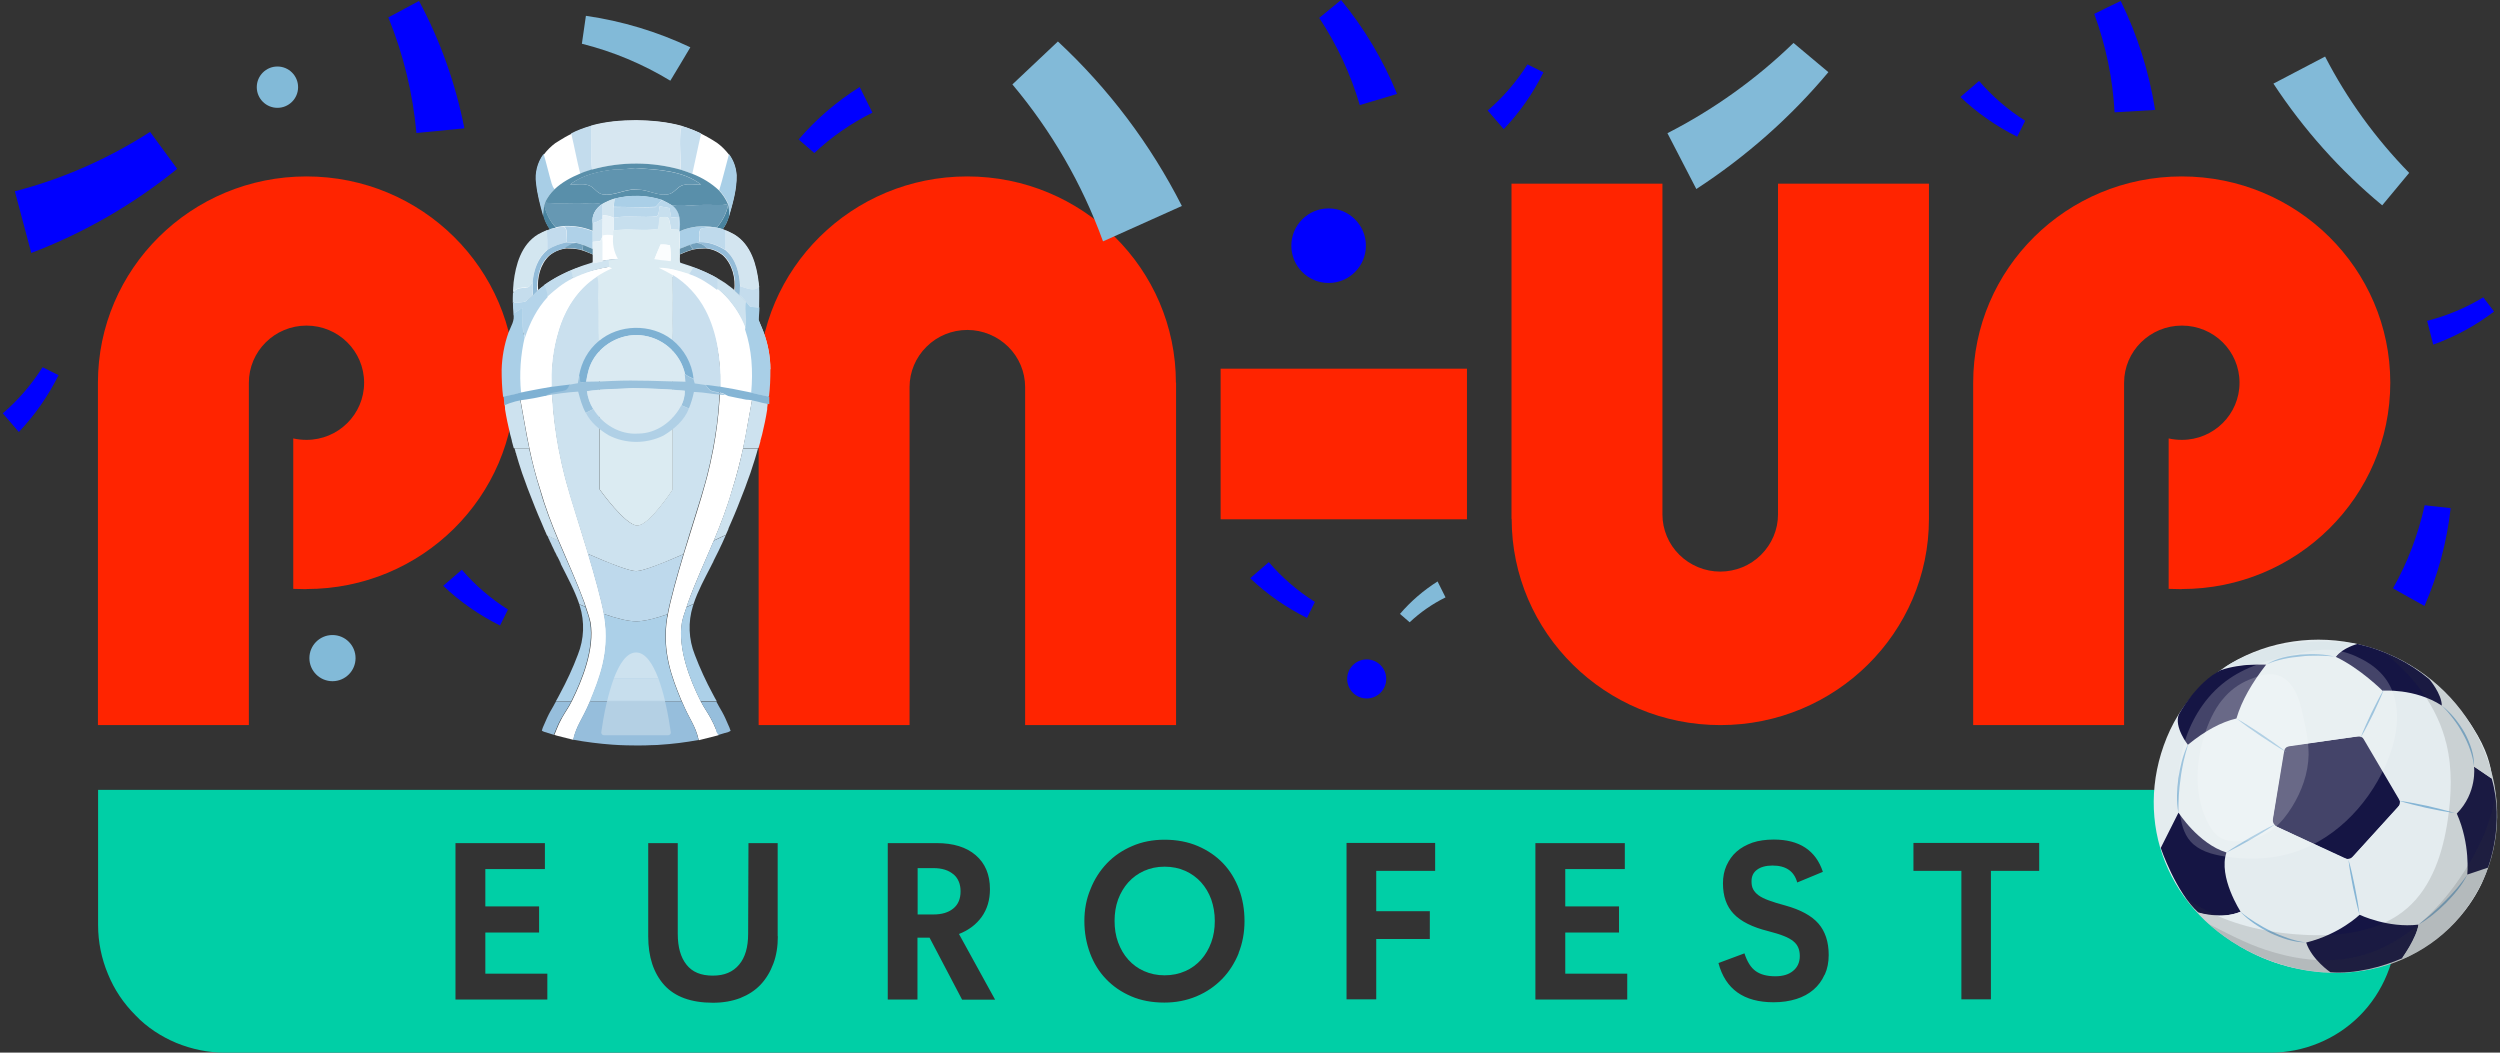 <svg width="152" height="64" viewBox="0 0 152 64" fill="none" xmlns="http://www.w3.org/2000/svg">
<rect x="0" y="0" width="152" height="64" fill="#333333" stroke="none"/>
<g clip-path="url(#clip0_388_47174)">
<path d="M18.635 35.813C25.642 35.813 31.315 30.199 31.315 23.27C31.315 16.341 25.642 10.727 18.635 10.727C11.627 10.727 5.954 16.341 5.954 23.27V44.086H15.131V23.27C15.131 21.356 16.701 19.796 18.635 19.796C20.568 19.796 22.138 21.346 22.138 23.27C22.138 25.194 20.568 26.744 18.635 26.744C18.36 26.744 18.085 26.715 17.83 26.656V35.803C18.095 35.803 18.36 35.822 18.635 35.822V35.813Z" fill="#FF2400"/>
<path d="M132.649 35.813C139.657 35.813 145.329 30.199 145.329 23.27C145.329 16.341 139.657 10.727 132.649 10.727C125.642 10.727 119.969 16.341 119.969 23.27V44.086H129.145V23.27C129.145 21.356 130.716 19.796 132.659 19.796C134.602 19.796 136.163 21.346 136.163 23.27C136.163 25.194 134.592 26.744 132.659 26.744C132.384 26.744 132.109 26.715 131.854 26.656V35.803C132.119 35.803 132.384 35.822 132.659 35.822H132.649V35.813Z" fill="#FF2400"/>
<path d="M71.505 23.27V44.086H62.328V23.535C62.328 22.612 61.956 21.729 61.298 21.081C60.64 20.433 59.747 20.061 58.815 20.061C57.883 20.061 56.989 20.424 56.332 21.081C55.674 21.729 55.301 22.612 55.301 23.535V44.086H46.125V23.27C46.125 16.341 51.798 10.727 58.805 10.727C65.813 10.727 71.495 16.341 71.495 23.27H71.505Z" fill="#FF2400"/>
<path d="M91.899 31.543V11.169H101.076V31.278C101.076 32.201 101.449 33.084 102.106 33.732C102.764 34.38 103.657 34.753 104.589 34.753C105.522 34.753 106.415 34.39 107.073 33.732C107.73 33.075 108.103 32.201 108.103 31.278V11.169H117.28V31.543C117.28 38.472 111.597 44.086 104.599 44.086C97.602 44.086 91.909 38.472 91.909 31.543H91.899Z" fill="#FF2400"/>
<path d="M89.191 31.573V22.416H74.214V31.573H89.191Z" fill="#FF2400"/>
<path d="M82.674 6.389C82.124 4.515 81.29 2.728 80.21 1.089C80.652 0.726 81.094 0.363 81.535 0C82.949 1.718 84.097 3.651 84.941 5.712C84.185 5.938 83.43 6.163 82.674 6.389Z" fill="#0000FF"/>
<path d="M67.059 14.663C65.793 11.179 63.928 7.96 61.553 5.133C62.476 4.26 63.398 3.396 64.321 2.522C67.403 5.388 69.954 8.774 71.858 12.523C70.259 13.24 68.669 13.956 67.069 14.673H67.059V14.663Z" fill="#82BAD8"/>
<path d="M90.447 6.723C91.389 5.918 92.204 4.966 92.871 3.916C93.195 4.073 93.519 4.24 93.843 4.397C93.215 5.663 92.4 6.831 91.428 7.851C91.105 7.469 90.771 7.096 90.447 6.713V6.723Z" fill="#0000FF"/>
<path d="M77.139 34.174C77.943 35.116 78.895 35.931 79.945 36.598C79.788 36.922 79.622 37.246 79.465 37.57C78.198 36.942 77.031 36.127 76.01 35.156C76.393 34.832 76.766 34.498 77.148 34.174H77.139Z" fill="#0000FF"/>
<path d="M147.557 19.511C148.755 19.207 149.913 18.726 150.982 18.078C151.198 18.363 151.424 18.657 151.64 18.942C150.521 19.796 149.265 20.473 147.94 20.954C147.812 20.473 147.695 19.982 147.567 19.501L147.557 19.511Z" fill="#0000FF"/>
<path d="M120.322 4.917C121.127 5.859 122.079 6.674 123.129 7.341C122.972 7.665 122.805 7.989 122.648 8.313C121.382 7.685 120.214 6.87 119.193 5.898C119.576 5.574 119.949 5.241 120.332 4.917H120.322Z" fill="#0000FF"/>
<path d="M28.076 34.635C28.881 35.578 29.833 36.392 30.883 37.059C30.726 37.383 30.559 37.707 30.402 38.031C29.136 37.403 27.968 36.589 26.947 35.617C27.33 35.293 27.703 34.959 28.086 34.635H28.076Z" fill="#0000FF"/>
<path d="M0.164 25.135C1.106 24.33 1.921 23.378 2.588 22.328C2.912 22.485 3.236 22.652 3.56 22.809C2.931 24.075 2.117 25.243 1.145 26.264C0.821 25.881 0.488 25.508 0.164 25.125V25.135Z" fill="#0000FF"/>
<path d="M145.486 35.783C146.379 34.213 147.027 32.495 147.42 30.719C147.95 30.778 148.47 30.837 149 30.896C148.774 32.937 148.234 34.949 147.41 36.843C146.772 36.49 146.134 36.137 145.496 35.773H145.486V35.783Z" fill="#0000FF"/>
<path d="M53.044 6.85C51.758 7.488 50.561 8.313 49.511 9.304C49.197 9.029 48.873 8.754 48.559 8.48C49.619 7.243 50.875 6.163 52.269 5.29C52.524 5.81 52.789 6.33 53.044 6.85Z" fill="#0000FF"/>
<path d="M87.885 36.323C87.09 36.716 86.354 37.226 85.707 37.835C85.51 37.668 85.314 37.501 85.118 37.325C85.775 36.559 86.551 35.892 87.404 35.352C87.561 35.676 87.728 35.99 87.885 36.314V36.323Z" fill="#82BAD8"/>
<path d="M128.566 6.821C128.458 4.789 128.036 2.767 127.33 0.844C127.869 0.579 128.399 0.314 128.939 0.059C129.96 2.139 130.666 4.377 131.03 6.683C130.205 6.732 129.381 6.782 128.556 6.831L128.566 6.821Z" fill="#0000FF"/>
<path d="M141.364 3.435C142.699 6.026 144.426 8.411 146.478 10.511C145.928 11.169 145.388 11.827 144.839 12.484C142.287 10.374 140.049 7.862 138.224 5.084C139.264 4.534 140.314 3.995 141.354 3.445L141.364 3.435Z" fill="#82BAD8"/>
<path d="M0.9 11.63C3.795 10.884 6.573 9.658 9.124 8.019C9.674 8.765 10.224 9.52 10.773 10.266C8.104 12.435 5.1 14.162 1.901 15.38C1.567 14.123 1.234 12.877 0.9 11.62V11.63Z" fill="#0000FF"/>
<path d="M40.756 4.907C39.088 3.896 37.272 3.131 35.378 2.66C35.457 2.09 35.545 1.531 35.623 0.962C37.812 1.276 39.961 1.923 41.973 2.875C41.571 3.553 41.169 4.23 40.756 4.907Z" fill="#82BAD8"/>
<path d="M101.38 8.097C104.187 6.664 106.778 4.809 109.045 2.611C109.752 3.2 110.459 3.798 111.165 4.387C108.869 7.135 106.15 9.53 103.137 11.493C102.548 10.364 101.969 9.235 101.38 8.097Z" fill="#82BAD8"/>
<path d="M25.318 8.077C25.102 5.673 24.523 3.297 23.61 1.06C24.229 0.726 24.857 0.392 25.475 0.059C26.771 2.473 27.703 5.093 28.233 7.802C27.261 7.9 26.29 7.989 25.318 8.087V8.077Z" fill="#0000FF"/>
<path d="M80.78 17.205C82.032 17.205 83.047 16.19 83.047 14.938C83.047 13.686 82.032 12.671 80.78 12.671C79.528 12.671 78.513 13.686 78.513 14.938C78.513 16.19 79.528 17.205 80.78 17.205Z" fill="#0000FF"/>
<path d="M83.096 42.467C83.752 42.467 84.283 41.935 84.283 41.28C84.283 40.624 83.752 40.092 83.096 40.092C82.44 40.092 81.908 40.624 81.908 41.28C81.908 41.935 82.44 42.467 83.096 42.467Z" fill="#0000FF"/>
<path d="M20.215 41.417C20.99 41.417 21.618 40.788 21.618 40.013C21.618 39.238 20.99 38.61 20.215 38.61C19.44 38.61 18.811 39.238 18.811 40.013C18.811 40.788 19.44 41.417 20.215 41.417Z" fill="#82BAD8"/>
<path d="M16.868 6.556C17.562 6.556 18.124 5.994 18.124 5.3C18.124 4.606 17.562 4.044 16.868 4.044C16.174 4.044 15.612 4.606 15.612 5.3C15.612 5.994 16.174 6.556 16.868 6.556Z" fill="#82BAD8"/>
<path d="M73.026 53.646C72.761 53.351 72.437 53.116 72.064 52.949C71.691 52.782 71.269 52.694 70.808 52.694C70.347 52.694 69.935 52.782 69.562 52.949C69.189 53.116 68.865 53.351 68.6 53.646C68.335 53.94 68.129 54.293 67.981 54.686C67.834 55.088 67.766 55.53 67.766 55.991C67.766 56.453 67.834 56.904 67.981 57.297C68.129 57.699 68.335 58.052 68.6 58.347C68.865 58.641 69.179 58.877 69.562 59.044C69.935 59.21 70.347 59.299 70.808 59.299C71.269 59.299 71.691 59.21 72.064 59.044C72.447 58.877 72.761 58.641 73.026 58.347C73.291 58.052 73.497 57.699 73.644 57.297C73.792 56.894 73.86 56.462 73.86 55.991C73.86 55.52 73.782 55.088 73.644 54.686C73.497 54.283 73.291 53.94 73.026 53.646Z" fill="#00CFA6"/>
<path d="M145.368 48.022H5.964V56.256C5.964 57.267 6.17 58.278 6.563 59.22C6.946 60.162 7.505 60.996 8.241 61.733C8.938 62.469 9.811 63.028 10.724 63.411C11.666 63.794 12.648 64 13.659 64H138.047C140.069 64 142.032 63.195 143.464 61.762C144.897 60.329 145.702 58.347 145.732 56.315V48.012H145.368V48.022ZM33.278 60.771H27.693V51.261H33.13V52.841H29.509V55.108H32.777V56.698H29.509V59.2H33.278V60.781V60.771ZM47.293 56.923C47.293 57.542 47.204 58.101 47.018 58.592C46.831 59.093 46.576 59.515 46.243 59.868C45.909 60.221 45.497 60.486 45.006 60.682C44.515 60.869 43.966 60.967 43.347 60.967C42.022 60.967 41.031 60.604 40.383 59.888C39.736 59.161 39.412 58.18 39.412 56.933V51.261H41.208V56.776C41.208 57.581 41.384 58.209 41.738 58.651C42.091 59.102 42.621 59.318 43.337 59.318C44.054 59.318 44.564 59.093 44.937 58.651C45.31 58.209 45.487 57.581 45.487 56.776L45.507 51.261H47.283V56.933L47.293 56.923ZM58.491 60.771L56.518 57.012H55.782V60.771H53.976V51.261H56.95C57.961 51.261 58.756 51.506 59.325 51.997C59.895 52.487 60.189 53.174 60.189 54.058C60.189 54.715 60.022 55.275 59.688 55.746C59.355 56.207 58.893 56.56 58.305 56.786L60.503 60.781H58.491V60.771ZM75.313 57.954C75.068 58.553 74.734 59.083 74.302 59.524C73.87 59.966 73.36 60.319 72.751 60.575C72.143 60.83 71.495 60.957 70.788 60.957C70.043 60.957 69.365 60.83 68.777 60.575C68.178 60.319 67.668 59.966 67.246 59.524C66.823 59.083 66.5 58.563 66.274 57.954C66.048 57.346 65.93 56.698 65.93 56.001C65.93 55.304 66.048 54.666 66.303 54.058C66.539 53.459 66.873 52.939 67.304 52.487C67.736 52.036 68.247 51.692 68.845 51.437C69.434 51.182 70.092 51.054 70.798 51.054C71.544 51.054 72.221 51.182 72.82 51.437C73.419 51.692 73.939 52.046 74.361 52.487C74.783 52.929 75.107 53.459 75.333 54.068C75.558 54.666 75.666 55.314 75.666 56.001C75.666 56.688 75.549 57.346 75.303 57.954H75.313ZM87.257 52.949H83.675V55.402H86.933V57.09H83.675V60.761H81.869V51.251H87.257V52.949ZM98.936 60.771H93.352V51.261H98.789V52.841H95.168V55.108H98.436V56.698H95.168V59.2H98.936V60.781V60.771ZM110.93 59.269C110.773 59.623 110.547 59.927 110.262 60.172C109.978 60.417 109.624 60.614 109.212 60.741C108.8 60.869 108.348 60.938 107.838 60.938C106.022 60.938 104.904 60.143 104.482 58.553L106.062 57.964C106.228 58.474 106.454 58.837 106.749 59.044C107.033 59.25 107.436 59.358 107.936 59.358C108.397 59.358 108.761 59.25 109.026 59.024C109.291 58.808 109.428 58.504 109.428 58.121C109.428 57.944 109.399 57.777 109.34 57.63C109.281 57.483 109.183 57.346 109.035 57.228C108.888 57.11 108.702 57.002 108.447 56.904C108.201 56.806 107.877 56.708 107.495 56.609C106.552 56.374 105.856 56.03 105.414 55.569C104.972 55.108 104.756 54.49 104.756 53.704C104.756 53.312 104.825 52.949 104.972 52.625C105.119 52.301 105.316 52.016 105.581 51.781C105.846 51.545 106.17 51.369 106.552 51.231C106.935 51.104 107.367 51.045 107.848 51.045C109.399 51.045 110.4 51.702 110.831 53.008L109.271 53.655C109.084 52.968 108.584 52.625 107.769 52.625C107.367 52.625 107.053 52.713 106.827 52.88C106.601 53.047 106.493 53.282 106.493 53.567V53.606C106.493 53.783 106.523 53.94 106.592 54.068C106.66 54.195 106.758 54.313 106.915 54.431C107.073 54.548 107.279 54.647 107.544 54.745C107.809 54.843 108.152 54.951 108.564 55.059C109.477 55.314 110.144 55.677 110.557 56.148C110.969 56.619 111.185 57.257 111.185 58.062C111.185 58.504 111.106 58.906 110.949 59.25L110.93 59.269ZM123.973 52.949H121.048V60.761H119.252V52.949H116.337V51.251H123.983V52.949H123.973Z" fill="#00CFA6"/>
<path d="M57.961 53.155C57.676 52.91 57.274 52.782 56.764 52.782H55.792V55.599H56.754C57.264 55.599 57.667 55.481 57.961 55.236C58.255 55 58.403 54.647 58.403 54.195C58.403 53.744 58.255 53.4 57.971 53.155H57.961Z" fill="#00CFA6"/>
<path d="M150.933 53.607C148.588 58.602 142.591 60.604 137.095 58.023C131.795 55.54 129.646 49.965 131.736 44.852C133.895 39.572 140.275 37.442 145.575 39.925C150.874 42.408 153.269 48.601 150.933 53.597V53.607Z" fill="#E4ECEF"/>
<path d="M143.317 44.783L139.264 45.333C139.038 45.362 138.862 45.539 138.822 45.765L138.184 49.739C138.145 49.965 138.263 50.191 138.479 50.289L142.493 52.173C142.699 52.272 142.944 52.223 143.092 52.056L145.781 49.111C145.928 48.945 145.957 48.699 145.849 48.503L143.837 45.038C143.73 44.862 143.533 44.754 143.317 44.783Z" fill="#151544"/>
<path d="M138.92 45.45L135.976 43.674C134.72 44.126 133.954 44.45 133.032 45.284C132.59 46.334 132.325 48.1 132.443 49.406C133.179 50.436 134.092 51.349 135.377 51.83L138.135 50.142L138.911 45.46H138.92V45.45Z" fill="#E4ECEF"/>
<path d="M145.957 48.876L149.373 49.465C149.864 50.642 150.079 51.928 150.011 53.174C149.471 54.175 148.136 55.491 147.047 56.207C145.781 56.286 144.623 56.119 143.406 55.579L142.885 52.262L145.967 48.866L145.957 48.876Z" fill="#E4ECEF"/>
<path d="M143.573 44.744L144.868 42.074C144.004 41.083 143.141 40.543 142.022 39.935C140.893 39.689 138.783 39.807 137.802 40.396C137.066 41.299 136.153 42.477 135.976 43.674L138.999 45.401L143.573 44.734V44.744Z" fill="#E4ECEF"/>
<path d="M138.145 50.132L135.368 51.83C135.083 52.429 135.574 54.254 136.231 55.432C137.124 56.295 138.93 57.248 140.216 57.297C141.472 56.943 142.542 56.541 143.465 55.608L142.787 52.272L138.145 50.132Z" fill="#E4ECEF"/>
<path d="M145.957 48.739L149.373 49.465C150.08 48.709 150.374 47.718 150.423 46.609C150.364 45.176 149.343 43.635 148.46 42.899C147.498 42.29 146.085 41.888 144.858 41.996L143.641 44.822L145.948 48.748L145.957 48.739Z" fill="#E4ECEF"/>
<path d="M137.792 40.396C137.792 40.396 136.271 40.318 135.034 40.74C133.532 41.476 132.472 43.438 132.472 43.438C132.168 44.194 133.022 45.284 133.022 45.284C134.062 44.43 135.054 43.9 135.976 43.684C136.29 42.594 136.938 41.495 137.792 40.396Z" fill="#151544"/>
<path d="M132.453 49.406C132.453 49.406 133.66 51.3 135.368 51.83C134.857 53.322 136.231 55.432 136.231 55.432C136.231 55.432 135.034 55.962 133.66 55.481C132.306 54.283 131.373 51.555 131.373 51.555L132.453 49.406Z" fill="#151544"/>
<path d="M133.65 55.481C133.65 55.481 135.162 55.923 136.221 55.432C138.322 57.277 140.206 57.297 140.206 57.297C140.206 57.297 140.324 58.229 141.678 59.102C136.555 59.024 133.65 55.481 133.65 55.481Z" fill="#E4ECEF"/>
<path d="M146.056 58.249C146.056 58.249 146.919 57.1 147.047 56.217C145.182 56.443 143.465 55.618 143.465 55.618C143.465 55.618 142.248 56.806 140.216 57.306C140.56 58.347 141.688 59.112 141.688 59.112C143.18 59.23 144.858 58.788 146.065 58.258H146.056V58.249Z" fill="#151544"/>
<path d="M151.267 52.753L150.011 53.175C150.011 53.175 148.705 55.245 147.047 56.207C146.929 57.012 146.056 58.239 146.056 58.239C146.056 58.239 149.962 56.767 151.267 52.743V52.753Z" fill="#E4ECEF"/>
<path d="M151.493 47.335L150.423 46.608C150.423 46.608 150.629 48.198 149.373 49.465C150.207 51.329 150.011 53.174 150.011 53.174L151.267 52.752C151.267 52.752 152.307 50.122 151.493 47.335Z" fill="#151544"/>
<path d="M147.695 41.289C147.695 41.289 148.401 42.045 148.46 42.899C150.659 45.117 150.423 46.609 150.423 46.609L151.493 47.335C151.493 47.335 151.66 44.715 147.695 41.299V41.289Z" fill="#E4ECEF"/>
<path d="M143.337 39.15C143.337 39.15 142.454 39.376 142.012 39.935C143.494 40.632 144.858 41.996 144.858 41.996C144.858 41.996 146.811 41.829 148.46 42.899C148.46 42.183 147.695 41.289 147.695 41.289C146.468 40.269 145.025 39.542 143.337 39.15Z" fill="#151544"/>
<path d="M135.23 40.602C135.23 40.602 138.047 38.414 143.337 39.15C142.562 39.062 142.012 39.935 142.012 39.935C140.295 39.729 138.94 39.807 137.792 40.396C136.889 40.396 135.898 40.367 135.22 40.593H135.23V40.602Z" fill="#DCE7EB"/>
<path d="M144.947 41.908C144.75 42.418 144.525 42.909 144.289 43.409C144.044 43.9 143.808 44.381 143.523 44.852C143.72 44.342 143.945 43.851 144.181 43.35C144.426 42.86 144.662 42.379 144.947 41.908Z" fill="#85B5D5"/>
<path d="M145.83 48.679C146.409 48.758 146.988 48.876 147.557 48.993C148.126 49.131 148.696 49.258 149.255 49.435C148.676 49.357 148.097 49.239 147.528 49.121C146.958 48.984 146.389 48.856 145.83 48.679Z" fill="#85B5D5"/>
<path d="M150.423 46.609C150.384 46.255 150.295 45.902 150.178 45.569C150.06 45.235 149.913 44.911 149.736 44.597C149.569 44.283 149.373 43.988 149.157 43.704C148.941 43.419 148.715 43.144 148.45 42.899C149.029 43.331 149.481 43.92 149.844 44.538C150.187 45.176 150.443 45.883 150.423 46.609Z" fill="#85B5D5"/>
<path d="M142.022 39.935C141.669 39.886 141.305 39.866 140.952 39.866C140.599 39.866 140.236 39.866 139.882 39.915C139.529 39.945 139.176 39.994 138.822 40.072C138.479 40.151 138.126 40.239 137.802 40.406C138.41 40.004 139.156 39.876 139.863 39.798C140.579 39.749 141.315 39.749 142.012 39.945L142.022 39.935Z" fill="#85B5D5"/>
<path d="M133.032 45.294C132.924 45.627 132.836 45.961 132.757 46.304C132.688 46.648 132.62 46.982 132.58 47.335C132.482 48.022 132.433 48.719 132.443 49.416C132.325 48.719 132.364 48.012 132.443 47.315C132.551 46.618 132.708 45.931 133.012 45.294H133.032Z" fill="#85B5D5"/>
<path d="M150.011 53.175C149.707 53.822 149.226 54.372 148.725 54.892C148.215 55.393 147.665 55.864 147.037 56.217C147.596 55.775 148.136 55.314 148.637 54.804C148.892 54.558 149.127 54.293 149.363 54.028C149.589 53.754 149.814 53.479 150.011 53.175Z" fill="#85B5D5"/>
<path d="M136.221 55.432C136.506 55.677 136.81 55.883 137.124 56.08C137.438 56.276 137.762 56.462 138.096 56.62C138.43 56.786 138.773 56.924 139.117 57.041C139.47 57.159 139.823 57.257 140.196 57.297C139.441 57.297 138.714 57.041 138.037 56.727C137.37 56.394 136.722 55.981 136.212 55.432H136.221Z" fill="#85B5D5"/>
<path d="M135.976 43.684C136.506 43.978 137.016 44.322 137.527 44.656C138.027 44.999 138.528 45.343 139.009 45.725C138.479 45.431 137.968 45.087 137.458 44.754C136.958 44.41 136.457 44.067 135.976 43.684Z" fill="#85B5D5"/>
<path d="M135.358 51.83C135.829 51.496 136.329 51.212 136.82 50.917C137.321 50.633 137.821 50.348 138.341 50.112C137.87 50.446 137.37 50.731 136.879 51.025C136.379 51.31 135.878 51.594 135.358 51.83Z" fill="#85B5D5"/>
<path d="M143.455 55.608C143.298 55.059 143.18 54.509 143.062 53.95C142.954 53.39 142.846 52.831 142.787 52.272C142.954 52.821 143.062 53.371 143.18 53.93C143.288 54.49 143.396 55.049 143.455 55.608Z" fill="#85B5D5"/>
<path opacity="0.15" d="M145.575 39.935C145.369 39.837 145.162 39.758 144.947 39.68C146.782 41.113 148.205 42.997 148.745 45.245C149.108 46.746 149.049 48.326 148.823 49.858C148.529 51.84 147.871 53.891 146.37 55.206C144.731 56.639 142.385 56.944 140.216 56.845C138.263 56.757 136.31 56.384 134.543 55.56C133.935 55.275 133.366 54.931 132.816 54.539C133.846 55.972 135.279 57.189 137.095 58.033C142.591 60.604 148.588 58.612 150.933 53.616C153.279 48.621 150.874 42.428 145.575 39.945V39.935Z" fill="#36393B"/>
<path opacity="0.15" d="M150.933 53.606C151.748 51.869 151.974 49.985 151.719 48.159C151.699 48.375 151.669 48.581 151.63 48.797C151.385 50.083 150.835 51.3 150.168 52.429C148.558 55.177 146.075 57.65 142.944 58.239C141.217 58.572 139.411 58.298 137.743 57.748C136.536 57.346 135.446 56.767 134.327 56.197C135.122 56.904 136.035 57.522 137.085 58.013C142.581 60.584 148.578 58.592 150.924 53.596L150.933 53.606Z" fill="#36393B"/>
<path opacity="0.2" d="M139.745 39.719C138.273 40.043 136.771 40.416 135.534 41.27C134.288 42.124 133.395 43.429 132.904 44.862C132.423 46.295 132.335 47.836 132.521 49.337C132.6 49.985 132.747 50.662 133.179 51.153C133.68 51.722 134.475 51.948 135.22 52.066C136.506 52.272 137.841 52.262 139.107 51.928C141.767 51.222 143.896 49.082 145.025 46.57C145.604 45.284 145.948 43.822 145.594 42.448C145.27 41.182 144.387 40.416 143.249 39.906C142.041 39.366 141.06 39.435 139.755 39.729H139.745V39.719Z" fill="white"/>
<path opacity="0.2" d="M135.112 42.545C134.592 43.193 134.249 43.978 134.003 44.773C133.464 46.53 133.415 48.522 134.298 50.132C134.455 50.426 134.661 50.711 134.936 50.888C135.24 51.094 135.623 51.153 135.996 51.153C136.81 51.153 137.625 50.868 138.263 50.358C138.695 50.004 139.048 49.553 139.342 49.082C139.941 48.12 140.344 47.021 140.363 45.882C140.363 45.087 140.206 44.312 140.029 43.537C139.902 42.948 139.755 42.359 139.441 41.849C139.254 41.544 138.989 41.27 138.655 41.122C137.988 40.838 137.38 41.073 136.761 41.319C136.114 41.584 135.554 41.996 135.112 42.555V42.545Z" fill="white"/>
<path d="M35.839 10.473L35.476 9.854L34.77 9.795L35.25 9.265L35.084 8.569L35.741 8.863L36.35 8.49L36.271 9.197L36.821 9.668L36.114 9.815L35.839 10.473Z" fill="#FFB000"/>
<path d="M44.447 17.48C44.211 17.294 43.956 17.117 43.691 16.97C43.956 17.127 44.211 17.303 44.447 17.48Z" fill="white"/>
<path d="M43.612 16.97V16.921C43.612 16.921 43.661 16.95 43.681 16.96C43.652 16.941 43.632 16.931 43.602 16.911V16.96H43.612V16.97Z" fill="white"/>
<path d="M43.691 33.488C43.691 33.488 43.661 33.537 43.652 33.566C43.652 33.537 43.681 33.517 43.691 33.488Z" fill="white"/>
<path d="M43.553 33.763C43.553 33.763 43.534 33.812 43.514 33.841C43.514 33.812 43.534 33.792 43.553 33.763Z" fill="white"/>
<path d="M43.367 16.784C43.446 16.823 43.534 16.872 43.612 16.921C43.534 16.882 43.455 16.833 43.367 16.784Z" fill="white"/>
<path d="M44.672 17.677C44.594 17.608 44.515 17.549 44.437 17.49C44.515 17.559 44.594 17.618 44.672 17.687V17.677Z" fill="white"/>
<path d="M33.503 33.046C33.464 32.958 33.415 32.86 33.376 32.771C33.415 32.86 33.454 32.958 33.503 33.046Z" fill="white"/>
<path d="M31.168 26.794C31.148 26.735 31.138 26.677 31.119 26.608C31.138 26.667 31.148 26.726 31.168 26.794Z" fill="white"/>
<path d="M33.876 33.841C33.876 33.841 33.857 33.792 33.837 33.772C33.837 33.792 33.857 33.822 33.876 33.841Z" fill="white"/>
<path d="M33.739 33.556C33.739 33.556 33.709 33.498 33.7 33.478C33.7 33.507 33.729 33.537 33.739 33.556Z" fill="white"/>
<path d="M33.611 33.282C33.611 33.282 33.572 33.203 33.553 33.164C33.572 33.203 33.592 33.243 33.611 33.282Z" fill="white"/>
<path d="M44.329 44.49C44.329 44.49 44.28 44.509 44.25 44.509C44.28 44.509 44.299 44.49 44.329 44.49Z" fill="white"/>
<path d="M43.318 34.263C43.318 34.263 43.318 34.283 43.298 34.303C43.298 34.303 43.298 34.283 43.318 34.263Z" fill="white"/>
<path d="M42.179 36.717C42.179 36.717 42.15 36.795 42.14 36.834C42.14 36.795 42.17 36.756 42.179 36.717Z" fill="white"/>
<path d="M32.718 17.628C32.65 16.882 32.846 16.067 33.405 15.537C33.7 15.292 34.053 15.145 34.436 15.105C34.701 15.105 34.976 15.125 35.241 15.174C35.525 15.253 35.79 15.361 36.055 15.478C36.055 15.635 36.085 15.822 36.036 15.979H36.055C36.055 15.979 36.085 15.979 36.094 15.969C36.114 15.969 36.134 15.969 36.153 15.959C36.546 15.871 37.115 15.783 37.174 15.792C37.596 15.753 38.116 15.743 38.656 15.753C39.196 15.753 39.716 15.753 40.138 15.792C40.197 15.792 40.776 15.871 41.159 15.959C41.178 15.959 41.198 15.959 41.218 15.969C41.218 15.969 41.247 15.969 41.257 15.979C41.286 15.979 41.306 15.989 41.335 15.998C41.286 15.832 41.335 15.645 41.316 15.478C41.581 15.361 41.846 15.253 42.13 15.174C42.395 15.125 42.67 15.105 42.935 15.105C43.318 15.145 43.671 15.302 43.966 15.537C44.535 16.087 44.731 16.911 44.643 17.677C45.291 18.236 45.791 18.884 46.154 19.63C46.135 19.571 46.115 19.522 46.095 19.463C46.095 19.218 46.135 18.953 46.135 18.698V17.461C46.135 17.402 46.115 17.274 46.105 17.215C45.978 16.116 45.644 14.889 44.633 14.271C44.456 14.173 44.28 14.085 44.093 14.006L43.926 13.947C44.103 13.712 44.221 13.466 44.299 13.192V13.103V13.201C44.535 12.367 44.79 11.533 44.77 10.659C44.741 10.198 44.584 9.757 44.309 9.384C44.103 9.119 43.877 8.893 43.612 8.697C43.416 8.569 43.22 8.441 43.014 8.333C42.886 8.255 42.749 8.196 42.621 8.127C42.278 7.951 41.905 7.813 41.532 7.695C40.904 7.509 40.266 7.411 39.618 7.362C39.392 7.342 39.078 7.332 38.666 7.332C37.694 7.332 37.213 7.411 37.213 7.411C36.752 7.47 36.301 7.558 35.849 7.695C35.476 7.813 35.103 7.96 34.76 8.127C34.632 8.196 34.495 8.255 34.367 8.333C34.161 8.451 33.965 8.579 33.769 8.697C33.504 8.893 33.278 9.119 33.072 9.384C32.787 9.757 32.64 10.198 32.61 10.659C32.591 11.533 32.846 12.367 33.081 13.201V13.103V13.192C33.16 13.457 33.278 13.712 33.454 13.947L33.288 14.006C33.101 14.085 32.924 14.173 32.748 14.271C31.737 14.889 31.403 16.116 31.276 17.215C31.266 17.274 31.256 17.402 31.246 17.461C31.227 17.873 31.246 18.285 31.246 18.698C31.246 18.933 31.276 19.178 31.285 19.404C31.648 18.727 32.129 18.138 32.738 17.628H32.718Z" fill="white"/>
<path d="M46.105 27.256C46.046 27.472 45.978 27.688 45.919 27.904C45.987 27.688 46.046 27.472 46.105 27.256Z" fill="white"/>
<path d="M43.848 33.154C43.848 33.154 43.809 33.242 43.789 33.282C43.809 33.242 43.828 33.193 43.848 33.154Z" fill="white"/>
<path d="M43.612 44.529C43.612 44.529 43.563 44.421 43.534 44.353C43.455 44.147 43.328 43.872 43.2 43.646C42.984 43.254 42.807 43.028 42.611 42.645C42.611 42.625 42.582 42.596 42.572 42.566C41.983 41.389 41.198 39.455 41.463 37.855C41.522 37.561 41.63 37.227 41.748 36.904C41.777 36.805 41.816 36.707 41.846 36.609C42.297 35.353 42.866 34.146 43.406 32.86C43.818 31.878 44.211 30.868 44.525 29.759C44.79 28.915 44.996 28.09 45.183 27.256C45.291 26.736 45.399 26.206 45.487 25.656C45.565 25.205 45.654 24.743 45.732 24.292C45.811 23.831 45.86 23.36 45.87 22.898C45.919 21.299 45.487 19.61 44.486 18.384C43.602 17.226 42.297 16.617 40.904 16.323C40.177 16.166 39.422 16.097 38.685 16.067C37.949 16.087 37.194 16.166 36.467 16.323C35.074 16.617 33.778 17.226 32.885 18.384C31.884 19.62 31.452 21.308 31.501 22.898C31.501 23.369 31.56 23.831 31.639 24.292C31.717 24.753 31.805 25.205 31.884 25.656C31.982 26.206 32.08 26.736 32.188 27.256C32.365 28.1 32.571 28.915 32.846 29.759C33.16 30.858 33.553 31.878 33.965 32.86C34.505 34.146 35.064 35.353 35.525 36.609C35.555 36.707 35.594 36.805 35.623 36.904C35.731 37.227 35.849 37.571 35.908 37.855C36.173 39.465 35.378 41.398 34.799 42.566C34.799 42.596 34.77 42.615 34.76 42.645C34.573 43.028 34.387 43.254 34.171 43.646C34.043 43.872 33.916 44.147 33.837 44.353C33.788 44.49 33.759 44.549 33.7 44.677C33.768 44.696 33.788 44.706 33.847 44.726C34.181 44.814 34.524 44.902 34.858 44.981C35.074 44.058 35.398 43.793 35.879 42.655C35.898 42.615 35.908 42.586 35.928 42.547C36.438 41.3 37.115 39.642 36.772 37.551C36.772 37.483 36.752 37.404 36.732 37.335C36.556 36.393 36.173 35.029 35.771 33.684C35.241 31.918 34.681 30.19 34.505 29.523C34.505 29.523 34.23 28.62 33.974 27.266C33.818 26.412 33.66 25.381 33.602 24.292C33.572 23.801 33.562 23.291 33.572 22.78C33.621 20.916 34.22 18.335 36.124 17.029C36.242 16.961 36.359 16.902 36.487 16.833C37.115 16.519 37.871 16.273 38.676 16.215C39.5 16.283 40.275 16.538 40.913 16.862C41.021 16.921 41.129 16.97 41.227 17.029C43.131 18.335 43.73 20.916 43.779 22.78C43.779 23.291 43.779 23.801 43.75 24.292C43.681 25.381 43.534 26.412 43.377 27.266C43.122 28.62 42.847 29.523 42.847 29.523C42.68 30.19 42.111 31.937 41.571 33.704C41.169 35.049 40.786 36.413 40.609 37.355C40.609 37.424 40.58 37.492 40.57 37.551C40.226 39.642 40.904 41.3 41.414 42.547C41.434 42.586 41.443 42.615 41.463 42.655C41.944 43.803 42.268 44.068 42.484 45C42.513 45 42.552 45 42.582 44.981C42.916 44.902 43.259 44.814 43.593 44.726C43.593 44.726 43.681 44.696 43.72 44.686C43.681 44.627 43.652 44.578 43.632 44.529H43.612Z" fill="white"/>
<path d="M33.121 32.183C33.199 32.369 33.278 32.556 33.366 32.732C33.337 32.673 33.307 32.605 33.288 32.546C33.229 32.428 33.18 32.3 33.13 32.183H33.121Z" fill="white"/>
<path d="M31.168 26.824C31.285 27.256 31.413 27.698 31.55 28.129C31.462 27.835 31.374 27.541 31.295 27.246C31.256 27.099 31.217 26.961 31.177 26.814L31.168 26.824Z" fill="white"/>
<path d="M35.859 42.645C35.378 43.783 35.064 44.058 34.838 44.971C35.633 45.118 36.428 45.216 37.223 45.275C37.223 45.275 37.822 45.324 38.676 45.324C39.059 45.324 39.382 45.324 39.628 45.304H39.657C39.932 45.304 40.089 45.285 40.089 45.285C40.884 45.236 41.679 45.138 42.474 44.99C42.258 44.058 41.934 43.793 41.453 42.645H35.859Z" fill="#96BEDC"/>
<path d="M33.808 42.645C33.808 42.645 33.788 42.674 33.778 42.694C33.778 42.674 33.798 42.664 33.808 42.645Z" fill="#96BEDC"/>
<path d="M34.151 43.646C34.367 43.253 34.544 43.027 34.74 42.645H33.808C33.808 42.645 33.788 42.674 33.778 42.694C33.739 42.763 33.7 42.821 33.67 42.89C33.523 43.145 33.376 43.391 33.258 43.656C33.199 43.793 33.14 43.93 33.081 44.058C33.023 44.176 32.973 44.303 32.944 44.421C32.973 44.441 32.993 44.46 33.072 44.49C33.258 44.549 33.484 44.617 33.67 44.676C33.729 44.549 33.749 44.49 33.808 44.352C33.886 44.146 34.014 43.871 34.141 43.646H34.151Z" fill="#96BEDC"/>
<path d="M44.172 44.539C44.172 44.539 44.133 44.539 44.103 44.559C44.123 44.559 44.152 44.559 44.172 44.539Z" fill="#96BEDC"/>
<path d="M43.622 42.694C43.622 42.694 43.602 42.664 43.593 42.645C43.593 42.645 43.612 42.674 43.622 42.694Z" fill="#96BEDC"/>
<path d="M43.71 44.686C43.838 44.647 43.966 44.608 44.103 44.569C43.975 44.608 43.838 44.647 43.71 44.686Z" fill="#96BEDC"/>
<path d="M44.25 44.519C44.25 44.519 44.211 44.519 44.181 44.539C44.201 44.539 44.221 44.539 44.25 44.519Z" fill="#96BEDC"/>
<path d="M43.622 44.559C43.622 44.559 43.583 44.49 43.573 44.441C43.573 44.47 43.603 44.5 43.612 44.529V44.549L43.622 44.559Z" fill="#96BEDC"/>
<path d="M42.611 42.645C42.798 43.027 42.984 43.253 43.2 43.646C43.328 43.871 43.455 44.146 43.534 44.352C43.534 44.352 43.534 44.372 43.534 44.382C43.534 44.382 43.534 44.401 43.534 44.411V44.431C43.534 44.431 43.563 44.509 43.583 44.549C43.583 44.549 43.583 44.549 43.583 44.529C43.602 44.578 43.632 44.627 43.671 44.686C43.799 44.647 43.926 44.608 44.064 44.568C44.064 44.568 44.113 44.568 44.133 44.549C44.133 44.549 44.172 44.549 44.201 44.529C44.231 44.529 44.25 44.509 44.28 44.509C44.329 44.49 44.358 44.47 44.378 44.46C44.378 44.46 44.398 44.441 44.417 44.441C44.417 44.421 44.417 44.392 44.398 44.372C44.368 44.274 44.329 44.176 44.28 44.078C44.221 43.94 44.162 43.803 44.103 43.675C43.985 43.41 43.838 43.165 43.691 42.91C43.661 42.841 43.622 42.782 43.583 42.713C43.583 42.694 43.563 42.684 43.553 42.664H42.572V42.645H42.611Z" fill="#96BEDC"/>
<path d="M41.394 42.536C40.884 41.29 40.207 39.632 40.55 37.541C40.55 37.472 40.57 37.413 40.59 37.345C39.824 37.61 39.157 37.776 38.676 37.776C38.195 37.776 37.488 37.6 36.703 37.325C36.703 37.404 36.732 37.472 36.742 37.541C37.086 39.632 36.408 41.29 35.898 42.536C35.879 42.576 35.869 42.605 35.849 42.645H41.434C41.434 42.645 41.404 42.576 41.385 42.536H41.394Z" fill="#ACD0E8"/>
<path d="M41.738 36.903C41.63 37.227 41.512 37.571 41.453 37.855C41.188 39.465 41.983 41.398 42.562 42.566C42.562 42.596 42.592 42.615 42.601 42.645H43.583C43.495 42.498 43.416 42.34 43.337 42.193C42.925 41.428 42.552 40.623 42.248 39.818C41.865 38.866 41.826 37.816 42.13 36.844C42.13 36.844 42.16 36.766 42.17 36.727C42.022 36.785 41.875 36.854 41.738 36.913V36.903Z" fill="#ACD0E8"/>
<path d="M35.231 36.746C35.231 36.746 35.251 36.805 35.26 36.835C35.26 36.805 35.241 36.776 35.231 36.746Z" fill="#ACD0E8"/>
<path d="M34.73 42.645C34.73 42.645 34.76 42.596 34.77 42.566C35.358 41.389 36.144 39.455 35.879 37.855C35.82 37.561 35.712 37.227 35.594 36.903C35.476 36.854 35.349 36.795 35.221 36.746C35.221 36.776 35.241 36.805 35.25 36.835C35.555 37.806 35.515 38.856 35.133 39.808C34.828 40.623 34.455 41.418 34.043 42.184C33.965 42.331 33.886 42.488 33.798 42.635H34.73V42.645Z" fill="#ACD0E8"/>
<path d="M40.589 37.345C40.766 36.403 41.149 35.038 41.551 33.694C40.197 34.283 39.068 34.724 38.676 34.724C38.283 34.724 37.115 34.273 35.741 33.674C36.144 35.019 36.526 36.383 36.703 37.325C37.488 37.6 38.175 37.777 38.676 37.777C39.176 37.777 39.834 37.61 40.589 37.345Z" fill="#BED9EC"/>
<path d="M33.376 32.772C33.376 32.772 33.376 32.742 33.356 32.732C33.356 32.732 33.356 32.762 33.376 32.772Z" fill="#BED9EC"/>
<path d="M33.553 33.164C33.553 33.164 33.513 33.085 33.503 33.046C33.523 33.085 33.543 33.125 33.553 33.164Z" fill="#BED9EC"/>
<path d="M34.102 34.292C34.505 35.097 34.946 35.892 35.231 36.746C34.946 35.882 34.505 35.097 34.102 34.292Z" fill="#BED9EC"/>
<path d="M33.837 33.763C33.798 33.694 33.768 33.616 33.729 33.547C33.759 33.616 33.798 33.694 33.837 33.763Z" fill="#BED9EC"/>
<path d="M34.083 34.263C34.053 34.204 34.024 34.155 34.004 34.096C34.033 34.155 34.063 34.204 34.083 34.263Z" fill="#BED9EC"/>
<path d="M34.004 34.096C33.965 34.008 33.916 33.929 33.876 33.841C33.916 33.929 33.955 34.008 34.004 34.096Z" fill="#BED9EC"/>
<path d="M35.604 36.903C35.574 36.805 35.535 36.707 35.506 36.609C35.054 35.353 34.485 34.146 33.945 32.86C33.719 32.752 33.503 32.654 33.278 32.546C33.307 32.605 33.337 32.673 33.356 32.732C33.356 32.732 33.356 32.762 33.376 32.772C33.415 32.86 33.454 32.958 33.503 33.046C33.523 33.086 33.543 33.125 33.553 33.164C33.572 33.203 33.592 33.243 33.611 33.282C33.641 33.341 33.67 33.41 33.7 33.468C33.7 33.498 33.729 33.527 33.739 33.547C33.768 33.616 33.808 33.694 33.847 33.763C33.847 33.782 33.867 33.812 33.886 33.831C33.925 33.92 33.965 33.998 34.014 34.087C34.043 34.146 34.073 34.195 34.092 34.254C34.092 34.254 34.092 34.273 34.092 34.283C34.495 35.088 34.936 35.883 35.221 36.737C35.349 36.786 35.466 36.844 35.594 36.894L35.604 36.903Z" fill="#BED9EC"/>
<path d="M43.652 33.566C43.622 33.635 43.593 33.694 43.553 33.763C43.583 33.694 43.622 33.635 43.652 33.566Z" fill="#BED9EC"/>
<path d="M43.298 34.292C43.298 34.292 43.249 34.381 43.23 34.43C43.249 34.381 43.279 34.342 43.298 34.292Z" fill="#BED9EC"/>
<path d="M43.897 33.046C43.897 33.046 43.867 33.115 43.848 33.144C43.867 33.115 43.877 33.076 43.897 33.046Z" fill="#BED9EC"/>
<path d="M43.396 34.096C43.367 34.155 43.337 34.204 43.318 34.263C43.347 34.204 43.377 34.155 43.396 34.096Z" fill="#BED9EC"/>
<path d="M43.524 33.841C43.485 33.929 43.445 34.008 43.396 34.096C43.436 34.008 43.485 33.929 43.524 33.841Z" fill="#BED9EC"/>
<path d="M43.396 32.86C42.857 34.145 42.297 35.353 41.836 36.609C41.806 36.707 41.767 36.805 41.738 36.903C41.885 36.844 42.022 36.785 42.17 36.717C42.435 35.922 42.837 35.186 43.22 34.44C43.22 34.44 43.269 34.352 43.288 34.302C43.288 34.302 43.288 34.283 43.308 34.263C43.337 34.204 43.367 34.155 43.387 34.096C43.426 34.008 43.475 33.929 43.514 33.841C43.514 33.812 43.544 33.792 43.553 33.763C43.583 33.694 43.622 33.635 43.652 33.566C43.652 33.537 43.681 33.517 43.691 33.488C43.72 33.419 43.76 33.35 43.789 33.282C43.809 33.242 43.828 33.193 43.848 33.154C43.867 33.125 43.877 33.086 43.897 33.056C43.975 32.879 44.054 32.703 44.133 32.526C43.887 32.644 43.642 32.762 43.396 32.87V32.86Z" fill="#BED9EC"/>
<path d="M45.722 24.292C45.644 24.753 45.556 25.205 45.477 25.656C45.379 26.206 45.281 26.736 45.173 27.256H46.115C46.154 27.118 46.194 26.971 46.233 26.834V26.794C46.252 26.736 46.262 26.677 46.282 26.618C46.301 26.549 46.321 26.471 46.341 26.402C46.459 25.911 46.566 25.411 46.645 24.9C46.645 24.851 46.645 24.724 46.675 24.576C46.645 24.576 46.625 24.576 46.596 24.567H46.675V24.508V24.449V24.38V24.311H45.673L45.722 24.292Z" fill="#CDE2EF"/>
<path d="M32.178 27.256C32.071 26.736 31.963 26.206 31.874 25.656C31.796 25.205 31.707 24.743 31.629 24.292H30.677V24.36V24.419V24.488V24.547H30.755C30.755 24.547 30.706 24.547 30.677 24.557C30.697 24.704 30.716 24.832 30.706 24.881C30.785 25.381 30.893 25.882 31.011 26.382C31.03 26.451 31.05 26.529 31.07 26.598C31.089 26.657 31.099 26.716 31.119 26.785V26.814C31.158 26.961 31.197 27.099 31.236 27.246H32.178V27.256Z" fill="#CDE2EF"/>
<path d="M43.76 22.77C43.711 20.906 43.112 18.325 41.208 17.019C41.11 16.96 41.002 16.901 40.894 16.852V29.758C40.894 29.758 39.471 31.947 38.744 31.947C38.018 31.947 36.458 29.758 36.458 29.758V16.823C36.33 16.882 36.212 16.95 36.094 17.019C34.191 18.325 33.592 20.906 33.543 22.77C33.543 23.281 33.543 23.791 33.572 24.282C33.641 25.371 33.788 26.402 33.945 27.256C34.2 28.61 34.475 29.513 34.475 29.513C34.642 30.18 35.211 31.908 35.741 33.674C37.125 34.283 38.273 34.724 38.676 34.724C39.078 34.724 40.197 34.293 41.551 33.694C42.081 31.918 42.651 30.18 42.827 29.513C42.827 29.513 43.102 28.61 43.357 27.256C43.514 26.402 43.671 25.371 43.73 24.282C43.76 23.791 43.769 23.281 43.76 22.77Z" fill="#CDE2EF"/>
<path d="M33.121 32.182C33.121 32.182 33.121 32.153 33.101 32.143C33.101 32.143 33.101 32.173 33.121 32.182Z" fill="#CDE2EF"/>
<path d="M33.945 32.86C33.533 31.878 33.14 30.867 32.826 29.759C32.561 28.914 32.355 28.09 32.169 27.256H31.285C31.364 27.55 31.452 27.845 31.541 28.139C31.668 28.561 31.815 28.983 31.972 29.395C32.031 29.562 32.09 29.729 32.159 29.896C32.404 30.534 32.65 31.162 32.924 31.78C32.974 31.908 33.032 32.026 33.081 32.153C33.081 32.153 33.081 32.183 33.101 32.193C33.15 32.31 33.209 32.438 33.258 32.556C33.484 32.664 33.7 32.762 33.925 32.87H33.945V32.86Z" fill="#CDE2EF"/>
<path d="M45.173 27.256C44.996 28.1 44.79 28.914 44.515 29.759C44.201 30.858 43.809 31.878 43.396 32.86C43.642 32.742 43.887 32.634 44.132 32.516C44.181 32.399 44.24 32.281 44.289 32.163C44.289 32.163 44.289 32.143 44.289 32.134C44.339 32.016 44.397 31.888 44.447 31.77C44.721 31.152 44.967 30.524 45.212 29.886C45.281 29.719 45.34 29.552 45.398 29.386C45.556 28.973 45.703 28.551 45.83 28.129C45.85 28.061 45.879 27.982 45.899 27.913C45.968 27.697 46.027 27.482 46.086 27.266H45.143H45.163L45.173 27.256Z" fill="#CDE2EF"/>
<path d="M46.841 22.447C46.841 21.681 46.694 20.916 46.429 20.199C46.36 20.003 46.272 19.816 46.194 19.62C45.83 18.874 45.33 18.226 44.682 17.667C44.604 17.608 44.525 17.539 44.447 17.471C44.211 17.284 43.966 17.117 43.691 16.96C43.671 16.951 43.642 16.931 43.622 16.921C43.544 16.872 43.465 16.833 43.377 16.784C42.807 16.479 42.16 16.214 41.443 15.998C41.424 15.998 41.394 15.979 41.365 15.969C41.345 15.969 41.316 15.959 41.286 15.95C41.286 15.95 41.257 15.95 41.247 15.94C41.227 15.94 41.208 15.94 41.188 15.93C40.796 15.841 40.226 15.753 40.167 15.763C39.745 15.724 39.225 15.714 38.685 15.724C38.146 15.724 37.626 15.724 37.203 15.763C37.145 15.763 36.566 15.841 36.183 15.93C36.163 15.93 36.144 15.93 36.124 15.94C36.124 15.94 36.094 15.94 36.085 15.95H36.065C36.006 15.959 35.957 15.979 35.928 15.989C34.622 16.381 33.562 16.921 32.738 17.618C32.129 18.128 31.648 18.717 31.285 19.394V19.453C31.207 19.708 31.079 19.944 30.991 20.199C30.726 20.916 30.588 21.681 30.579 22.447C30.579 22.888 30.579 23.32 30.628 23.752C30.628 23.752 30.628 23.84 30.647 23.919V23.988V23.958V23.997V24.302H31.599C31.521 23.84 31.472 23.369 31.462 22.908C31.413 21.308 31.845 19.62 32.846 18.393C33.729 17.235 35.035 16.627 36.428 16.332C37.154 16.175 37.91 16.107 38.646 16.077C39.382 16.097 40.138 16.175 40.864 16.332C42.258 16.627 43.553 17.235 44.447 18.393C45.448 19.63 45.88 21.318 45.83 22.908C45.83 23.379 45.772 23.84 45.693 24.302H46.694C46.694 24.302 46.694 24.243 46.694 24.213V24.174V24.046V24.007V23.958V23.988V23.919C46.694 23.84 46.714 23.781 46.714 23.752C46.753 23.32 46.773 22.878 46.763 22.447H46.831H46.841Z" fill="#CDE2EF"/>
<path d="M38.656 16.205C37.861 16.273 37.096 16.519 36.467 16.833V29.768C36.467 29.768 38.028 31.957 38.754 31.957C39.48 31.957 40.904 29.768 40.904 29.768V16.862C40.266 16.538 39.49 16.283 38.666 16.214L38.656 16.205Z" fill="#DBEBF2"/>
<path d="M38.676 39.67C38.097 39.67 37.655 40.367 37.321 41.251H40.03C39.696 40.377 39.255 39.67 38.676 39.67Z" fill="#CDE2EF"/>
<path d="M36.556 44.529C36.556 44.627 36.624 44.705 36.732 44.705H40.609C40.717 44.705 40.796 44.627 40.786 44.529C40.737 44.195 40.629 43.449 40.432 42.624H36.909C36.713 43.439 36.605 44.195 36.556 44.529Z" fill="#B4D0E4"/>
<path d="M40.432 42.605C40.325 42.153 40.187 41.682 40.03 41.25H37.321C37.164 41.682 37.027 42.153 36.919 42.605H40.432Z" fill="#C7DEED"/>
<path d="M36.909 42.634H40.432V42.605H36.919V42.634H36.909Z" fill="#C7DEED"/>
<path d="M38.685 7.302C39.647 7.322 40.619 7.41 41.541 7.675L41.394 7.803C41.276 8.647 41.394 9.481 41.394 10.325C39.628 9.825 37.763 9.825 35.996 10.306C35.888 9.413 35.996 8.529 35.928 7.636C36.821 7.381 37.753 7.312 38.676 7.302H38.685Z" fill="#D7E7F1"/>
<path d="M34.73 8.107C35.113 7.911 35.515 7.764 35.928 7.646C36.006 8.539 35.879 9.432 35.996 10.315C35.751 10.394 35.515 10.472 35.28 10.57C35.074 9.756 34.926 8.932 34.73 8.117V8.107Z" fill="#C3DCED"/>
<path d="M41.541 7.685C41.914 7.803 42.287 7.95 42.631 8.117C42.435 8.932 42.278 9.756 42.091 10.571C41.865 10.482 41.64 10.404 41.404 10.325C41.404 9.481 41.276 8.647 41.404 7.803L41.551 7.675L41.541 7.685Z" fill="#C6DEEE"/>
<path d="M32.591 11.14C32.502 10.512 32.669 9.864 33.052 9.354C33.229 9.952 33.366 10.561 33.543 11.169C33.582 11.297 33.641 11.415 33.719 11.503C33.474 11.739 33.278 12.004 33.14 12.318L33.091 12.455C33.052 12.671 33.023 12.887 33.013 13.103C32.836 12.455 32.66 11.807 32.591 11.14Z" fill="#A8CEE6"/>
<path d="M44.319 9.363C44.604 9.736 44.761 10.188 44.79 10.649C44.81 11.523 44.554 12.357 44.319 13.191C44.339 12.946 44.319 12.7 44.28 12.465C44.28 12.445 44.28 12.416 44.28 12.396C44.142 12.092 43.956 11.817 43.73 11.562C43.956 10.836 44.123 10.09 44.329 9.354M45.3 20.022C45.457 19.462 45.251 18.893 45.359 18.334L45.624 18.658L46.174 18.687C46.174 18.952 46.135 19.207 46.135 19.462C46.213 19.718 46.341 19.953 46.429 20.208C46.694 20.925 46.831 21.69 46.841 22.456C46.841 23.015 46.822 23.575 46.753 24.124C46.321 24.036 45.889 23.938 45.467 23.83L45.673 23.859C45.791 22.574 45.713 21.259 45.3 20.032V20.022Z" fill="#A9CFE7"/>
<path d="M36.006 10.306C37.773 9.815 39.647 9.825 41.414 10.325C41.649 10.404 41.875 10.482 42.101 10.571C42.7 10.806 43.249 11.14 43.711 11.572C43.936 11.817 44.123 12.092 44.26 12.406C44.054 12.455 43.848 12.485 43.642 12.475C43.063 12.445 42.493 12.455 41.905 12.504C41.561 12.455 41.218 12.455 40.874 12.504C40.668 12.377 40.462 12.259 40.246 12.161C39.314 11.857 38.303 11.837 37.361 12.082C37.105 12.171 36.85 12.278 36.624 12.406L36.585 12.426C36.252 12.318 35.908 12.386 35.574 12.367C34.76 12.337 33.935 12.416 33.13 12.328C33.268 12.023 33.464 11.749 33.709 11.513C34.151 11.091 34.711 10.787 35.28 10.551C35.515 10.443 35.761 10.374 35.996 10.296M37.419 10.306C36.458 10.404 35.437 10.63 34.661 11.219C35.015 11.238 35.388 11.15 35.731 11.248C36.094 11.326 36.261 11.739 36.624 11.817C37.361 11.945 38.038 11.454 38.793 11.533C39.431 11.533 40.01 11.945 40.658 11.807C41.021 11.729 41.198 11.336 41.551 11.248C41.905 11.15 42.258 11.248 42.621 11.219C41.492 10.345 39.991 10.316 38.627 10.217C38.224 10.257 37.832 10.316 37.419 10.316V10.306Z" fill="#598FAA"/>
<path d="M37.419 10.305C37.822 10.305 38.224 10.246 38.627 10.217C39.991 10.325 41.492 10.354 42.621 11.218C42.268 11.248 41.905 11.149 41.551 11.248C41.188 11.326 41.021 11.729 40.658 11.807C40.011 11.954 39.441 11.532 38.794 11.532C38.048 11.434 37.38 11.935 36.624 11.817C36.261 11.738 36.094 11.326 35.731 11.248C35.378 11.149 35.015 11.248 34.662 11.218C35.427 10.619 36.448 10.394 37.419 10.296V10.305Z" fill="#6094AF"/>
<path d="M37.37 12.072C38.312 11.827 39.323 11.847 40.256 12.151C40.109 12.288 40.001 12.445 39.863 12.573C39.019 12.622 38.165 12.573 37.321 12.573C37.321 12.406 37.351 12.239 37.37 12.063M41.326 14.065C41.983 13.77 42.719 13.692 43.436 13.819C43.161 13.819 42.876 13.819 42.602 13.918C42.444 14.163 42.503 14.457 42.543 14.722L42.327 14.781C42.199 14.82 42.062 14.86 41.934 14.899C41.738 14.968 41.541 15.046 41.345 15.134C41.345 14.811 41.326 14.506 41.326 14.182V14.065ZM31.776 18.727C31.796 19.316 31.688 19.934 31.904 20.503C31.648 21.592 31.57 22.731 31.678 23.85L31.904 23.83C31.462 23.938 31.03 24.046 30.589 24.134C30.52 23.585 30.5 23.035 30.5 22.485C30.52 21.72 30.657 20.954 30.913 20.228C31.05 19.855 31.325 19.482 31.207 19.06C31.393 18.942 31.58 18.825 31.776 18.736V18.727Z" fill="#AACFE7"/>
<path d="M36.624 12.396C36.86 12.259 37.105 12.151 37.361 12.072C37.341 12.249 37.321 12.416 37.312 12.592C37.312 12.808 37.312 13.024 37.312 13.24C37.096 13.132 36.87 13.083 36.634 13.093C36.634 12.857 36.634 12.632 36.634 12.396H36.624Z" fill="#D2E5F0"/>
<path d="M39.863 12.583C40.001 12.445 40.109 12.278 40.256 12.161C40.472 12.259 40.688 12.377 40.884 12.494C41.385 12.857 41.394 13.505 41.326 14.065V14.182C41.326 14.182 41.277 14.025 41.267 13.976C41.247 13.711 41.247 13.456 41.237 13.191L40.806 13.23C40.766 13.034 40.737 12.848 40.697 12.651C40.501 12.612 40.305 12.573 40.109 12.543C40.06 12.749 40.089 12.995 39.942 13.152C39.068 13.26 38.175 13.083 37.312 13.24V12.592C38.156 12.563 39.009 12.632 39.863 12.592V12.583Z" fill="#B9D7EB"/>
<path d="M33.091 12.455L33.14 12.318C33.945 12.406 34.76 12.318 35.584 12.357C35.918 12.357 36.271 12.308 36.595 12.416C36.212 12.681 35.967 13.093 36.036 13.554C36.036 13.721 36.036 13.878 36.036 14.035C35.476 13.8 34.877 13.711 34.259 13.741C34.102 13.76 33.945 13.79 33.788 13.819C33.425 13.436 33.18 12.956 33.081 12.445L33.091 12.455Z" fill="#6698B3"/>
<path d="M36.595 12.416L36.634 12.396V13.299C36.448 13.427 36.242 13.525 36.026 13.574C35.957 13.103 36.202 12.681 36.595 12.425V12.416Z" fill="#BDD9EC"/>
<path d="M40.884 12.494C41.227 12.445 41.571 12.445 41.914 12.494C42.484 12.455 43.063 12.445 43.652 12.465C43.858 12.465 44.064 12.445 44.27 12.396C44.27 12.416 44.27 12.445 44.27 12.465C44.162 12.975 43.917 13.446 43.573 13.849L43.426 13.819C42.719 13.682 41.983 13.77 41.316 14.065C41.385 13.515 41.375 12.867 40.874 12.494H40.884Z" fill="#6799B4"/>
<path d="M33.091 12.455C33.199 12.966 33.435 13.447 33.798 13.839C33.67 13.868 33.543 13.898 33.415 13.937C33.239 13.682 33.101 13.407 33.023 13.093C33.023 12.887 33.052 12.671 33.091 12.455ZM43.583 13.839C43.926 13.447 44.172 12.966 44.28 12.455C44.329 12.701 44.339 12.936 44.319 13.181C44.24 13.456 44.123 13.702 43.946 13.937C43.828 13.898 43.701 13.868 43.583 13.839Z" fill="#49839F"/>
<path d="M40.118 12.544C40.315 12.573 40.511 12.612 40.707 12.652C40.747 12.848 40.776 13.034 40.815 13.231L41.247 13.191C41.267 13.456 41.267 13.711 41.277 13.976L40.796 13.947C40.766 13.721 40.727 13.496 40.668 13.28C40.531 13.132 40.305 13.231 40.128 13.211C40.099 13.447 40.069 13.682 40.03 13.918C39.137 14.084 38.205 13.868 37.312 14.026C37.312 13.761 37.312 13.505 37.312 13.24C38.175 13.083 39.078 13.26 39.942 13.152C40.089 12.995 40.05 12.75 40.109 12.544H40.118Z" fill="#C7DFEE"/>
<path d="M36.634 13.093C36.87 13.093 37.105 13.142 37.312 13.24C37.312 13.505 37.312 13.76 37.312 14.025V14.319C37.076 14.261 36.85 14.261 36.624 14.319C36.624 13.986 36.624 13.642 36.644 13.318V13.112V13.093H36.634Z" fill="#E6F1F7"/>
<path d="M40.118 13.201C40.295 13.221 40.521 13.123 40.658 13.27C40.717 13.496 40.766 13.711 40.786 13.937L41.267 13.967C41.267 13.967 41.306 14.124 41.316 14.173C41.316 14.497 41.316 14.801 41.335 15.125V15.459C41.335 15.645 41.296 15.851 41.375 16.028C41.63 16.116 41.905 16.185 42.17 16.273C42.091 16.41 42.013 16.548 41.934 16.666C41.326 16.479 40.717 16.263 40.059 16.283C40.344 16.42 40.619 16.567 40.894 16.724C40.845 17.284 40.933 17.853 40.894 18.413C40.913 18.893 40.864 19.384 40.894 19.885C40.913 20.15 40.894 20.405 40.845 20.66C39.579 19.669 37.606 19.698 36.389 20.758C36.34 19.944 36.389 19.139 36.35 18.324C36.31 17.824 36.428 17.313 36.291 16.813C36.585 16.617 36.889 16.459 37.213 16.312L37.027 16.234C37.007 16.106 36.997 15.969 36.978 15.851C37.174 15.812 37.37 15.782 37.577 15.753C37.321 15.321 37.223 14.811 37.282 14.31V14.016C38.185 13.859 39.117 14.065 40.01 13.908C40.04 13.672 40.069 13.437 40.099 13.201M39.794 15.753C40.118 15.802 40.452 15.851 40.786 15.871C40.805 15.547 40.786 15.233 40.737 14.909C40.55 14.87 40.354 14.85 40.167 14.86C40.03 15.164 39.922 15.459 39.794 15.753Z" fill="#DBEBF2"/>
<path d="M36.026 13.564C36.242 13.515 36.448 13.417 36.634 13.289C36.634 13.623 36.615 13.966 36.615 14.29V14.408C36.575 14.496 36.536 14.585 36.497 14.663L36.045 14.702C36.045 14.486 36.045 14.271 36.045 14.055C36.045 13.878 36.045 13.731 36.045 13.564H36.026Z" fill="#CFE3F0"/>
<path d="M34.259 13.77C34.858 13.731 35.466 13.829 36.036 14.065C36.036 14.28 36.036 14.496 36.036 14.712C36.036 14.86 36.036 14.997 36.036 15.134C35.839 15.056 35.653 14.967 35.456 14.889C35.329 14.84 35.201 14.801 35.064 14.771C34.858 14.742 34.652 14.722 34.446 14.712C34.387 14.398 34.603 13.976 34.269 13.76L34.259 13.77Z" fill="#AFD1E8"/>
<path d="M33.405 13.947C33.533 13.908 33.66 13.878 33.788 13.849C33.945 13.819 34.102 13.79 34.259 13.77C34.593 13.996 34.367 14.408 34.436 14.732C34.024 14.82 33.631 14.977 33.268 15.193C33.268 14.801 33.268 14.398 33.248 14.006L33.405 13.947Z" fill="#C2DBED"/>
<path d="M42.601 13.907C42.866 13.819 43.151 13.829 43.436 13.809L43.583 13.839C43.711 13.868 43.828 13.898 43.956 13.937L44.123 13.996C44.123 14.398 44.123 14.8 44.123 15.203C43.652 14.908 43.122 14.702 42.552 14.712C42.513 14.447 42.454 14.153 42.611 13.907H42.601Z" fill="#BFDAEC"/>
<path d="M32.709 14.251C32.885 14.153 33.072 14.064 33.258 13.986C33.278 14.378 33.288 14.781 33.278 15.173C32.699 15.645 32.453 16.4 32.385 17.117C32.296 17.274 32.208 17.48 31.992 17.47C31.688 17.49 31.364 17.499 31.187 17.794C31.197 17.578 31.207 17.382 31.227 17.166C31.354 16.096 31.688 14.869 32.709 14.251Z" fill="#D3E6F0"/>
<path d="M44.123 13.996C44.309 14.074 44.486 14.162 44.663 14.261C45.673 14.879 46.007 16.106 46.135 17.205C46.135 17.264 46.154 17.392 46.164 17.45C45.84 17.774 45.369 17.5 45.006 17.411C44.967 16.606 44.751 15.762 44.123 15.203C44.123 14.81 44.123 14.398 44.123 13.996Z" fill="#D3E5F0"/>
<path d="M36.497 14.673C36.536 14.585 36.575 14.497 36.615 14.418C36.654 14.919 36.615 15.419 36.634 15.92C36.438 15.959 36.232 15.998 36.036 16.038V15.134C36.036 14.987 36.036 14.84 36.036 14.713L36.487 14.673H36.497Z" fill="#E5F0F6"/>
<path d="M33.278 15.193C33.631 14.967 34.033 14.82 34.446 14.732C34.652 14.732 34.858 14.752 35.064 14.791C34.779 14.791 34.554 14.948 34.338 15.105C33.984 15.164 33.651 15.321 33.376 15.537C32.767 16.076 32.64 16.94 32.659 17.715C32.571 17.804 32.492 17.892 32.404 17.971C32.385 17.696 32.375 17.431 32.385 17.146C32.453 16.42 32.699 15.674 33.278 15.203V15.193Z" fill="#93BCD9"/>
<path d="M42.327 14.781L42.543 14.722C43.102 14.703 43.642 14.918 44.113 15.213C44.751 15.753 44.967 16.616 44.996 17.421C44.996 17.608 44.996 17.774 44.977 17.961L44.672 17.686C44.761 16.921 44.564 16.076 43.995 15.527C43.701 15.282 43.347 15.134 42.965 15.095C42.817 14.879 42.572 14.771 42.327 14.771V14.781Z" fill="#94BCD8"/>
<path d="M34.328 15.085C34.544 14.928 34.77 14.771 35.054 14.771C35.191 14.801 35.319 14.84 35.447 14.889C35.447 14.968 35.427 15.134 35.427 15.213C35.074 15.095 34.701 15.085 34.328 15.076V15.085Z" fill="#72A1BD"/>
<path d="M41.934 14.889C42.062 14.84 42.189 14.801 42.327 14.771C42.582 14.771 42.817 14.889 42.965 15.085C42.7 15.085 42.425 15.105 42.16 15.154L41.934 14.889Z" fill="#73A1BD"/>
<path d="M35.456 14.889C35.653 14.967 35.839 15.046 36.036 15.134V15.468C35.839 15.38 35.643 15.281 35.437 15.213C35.437 15.134 35.456 14.967 35.456 14.889Z" fill="#5F8FA8"/>
<path d="M39.785 15.763C39.912 15.468 40.02 15.164 40.158 14.87C40.354 14.87 40.54 14.87 40.727 14.919C40.776 15.242 40.796 15.557 40.776 15.88C40.442 15.851 40.118 15.812 39.785 15.763Z" fill="#FBFDFE"/>
<path d="M41.335 15.124C41.532 15.046 41.728 14.967 41.924 14.889L42.15 15.154C41.865 15.232 41.6 15.34 41.335 15.458V15.134V15.124Z" fill="#6491AA"/>
<path d="M36.634 15.92C36.752 15.89 36.87 15.871 36.988 15.841C36.988 15.979 37.017 16.106 37.037 16.224C36.261 16.352 35.506 16.587 34.799 16.94C34.828 16.764 34.799 16.597 34.701 16.45C35.133 16.263 35.584 16.126 36.036 16.028C36.232 15.988 36.428 15.959 36.624 15.92H36.634Z" fill="#D0E4F0"/>
<path d="M42.17 16.263C42.572 16.4 42.955 16.567 43.328 16.754C43.426 16.803 43.524 16.862 43.612 16.911C43.612 17.156 43.632 17.392 43.612 17.637C43.092 17.244 42.533 16.872 41.905 16.665C42.003 16.538 42.072 16.4 42.15 16.273M44.996 17.401C45.359 17.49 45.83 17.765 46.154 17.441C46.174 17.853 46.154 18.275 46.154 18.687L45.605 18.658L45.34 18.334C45.222 18.196 45.104 18.059 44.967 17.951C44.967 17.755 44.986 17.588 44.986 17.401H44.996Z" fill="#C4DCED"/>
<path d="M34.024 16.764C34.24 16.646 34.465 16.548 34.691 16.45C34.789 16.597 34.819 16.773 34.789 16.94C34.22 17.215 33.739 17.627 33.278 18.04C33.239 17.794 33.229 17.539 33.072 17.333C33.376 17.117 33.69 16.93 34.024 16.754V16.764Z" fill="#C2DCED"/>
<path d="M40.904 16.715C41.748 17.235 42.425 17.971 42.886 18.844C43.642 20.287 43.809 21.926 43.819 23.526C43.514 23.477 43.21 23.447 42.906 23.408C42.69 23.378 42.464 23.339 42.248 23.31C42.219 23.221 42.199 23.133 42.17 23.035C42.072 22.093 41.6 21.239 40.855 20.65C40.904 20.395 40.923 20.14 40.904 19.875C40.874 19.384 40.923 18.903 40.904 18.403C40.943 17.843 40.855 17.284 40.904 16.715Z" fill="#C9DFEE"/>
<path d="M33.975 20.13C34.347 18.815 35.123 17.578 36.31 16.813C36.448 17.303 36.33 17.814 36.369 18.324C36.399 19.139 36.35 19.944 36.409 20.758C35.79 21.288 35.378 22.024 35.241 22.829C35.211 22.996 35.182 23.153 35.152 23.31C34.995 23.339 34.848 23.369 34.691 23.388C34.328 23.437 33.955 23.467 33.592 23.526C33.533 22.387 33.67 21.239 33.984 20.13H33.975Z" fill="#CAE0EE"/>
<path d="M31.982 17.49C32.198 17.49 32.286 17.284 32.375 17.136C32.375 17.411 32.375 17.686 32.395 17.961C32.237 18.118 32.08 18.285 31.864 18.353C31.639 18.393 31.403 18.412 31.177 18.412C31.177 18.216 31.177 18.02 31.187 17.823C31.354 17.519 31.678 17.509 31.982 17.5V17.49Z" fill="#C5DDED"/>
<path d="M32.659 17.696C32.797 17.568 32.944 17.451 33.091 17.352C33.248 17.559 33.258 17.814 33.297 18.059C32.65 18.756 32.218 19.62 31.923 20.513C31.707 19.944 31.815 19.325 31.796 18.736C31.599 18.834 31.403 18.942 31.217 19.06C31.197 18.844 31.187 18.638 31.187 18.412C31.413 18.412 31.648 18.393 31.874 18.354C32.09 18.285 32.237 18.098 32.404 17.961C32.483 17.873 32.561 17.784 32.659 17.696Z" fill="#B4D4EA"/>
<path d="M36.399 20.748C37.616 19.698 39.588 19.659 40.855 20.65C41.6 21.239 42.072 22.093 42.17 23.025C41.983 22.947 41.806 22.859 41.65 22.741C41.385 21.543 40.413 20.621 39.186 20.415C37.959 20.189 36.654 20.827 36.045 21.887C35.8 22.289 35.702 22.76 35.633 23.222C35.515 23.222 35.398 23.251 35.28 23.271C35.26 23.124 35.231 22.966 35.211 22.829C35.349 22.015 35.761 21.279 36.389 20.748H36.399Z" fill="#7EB1D3"/>
<path d="M36.045 21.887C36.654 20.836 37.959 20.198 39.186 20.414C40.403 20.63 41.385 21.553 41.65 22.74C41.65 22.897 41.669 23.054 41.679 23.202C40.197 23.172 38.705 23.094 37.213 23.153C36.693 23.182 36.163 23.192 35.643 23.202C35.712 22.75 35.82 22.279 36.055 21.877L36.045 21.887Z" fill="#DAEAF2"/>
<path d="M41.64 22.75C41.797 22.868 41.973 22.966 42.16 23.035C42.179 23.123 42.209 23.222 42.238 23.31C42.454 23.339 42.67 23.379 42.896 23.408C42.984 23.536 43.073 23.653 43.181 23.752C43.475 23.889 43.828 23.84 44.103 24.017C43.642 23.997 43.19 23.928 42.729 23.869C42.552 23.85 42.366 23.84 42.189 23.83C42.121 24.174 42.013 24.517 41.885 24.831L41.424 24.635C41.561 24.36 41.64 24.056 41.63 23.752C40.59 23.653 39.539 23.614 38.489 23.595C37.557 23.653 36.615 23.634 35.682 23.781C35.731 24.164 35.859 24.547 36.065 24.87C35.918 24.949 35.761 25.018 35.614 25.096C35.388 24.704 35.27 24.242 35.152 23.81C34.524 23.85 33.719 23.948 33.101 24.075C32.964 23.712 33.955 23.761 34.308 23.663C34.485 23.614 34.563 23.506 34.671 23.379C34.828 23.359 34.976 23.32 35.133 23.3C35.162 23.133 35.192 22.976 35.221 22.819C35.241 22.976 35.26 23.123 35.29 23.261C35.407 23.241 35.525 23.222 35.643 23.212C36.163 23.212 36.693 23.192 37.213 23.163C38.695 23.094 40.187 23.182 41.679 23.212C41.659 23.045 41.65 22.888 41.63 22.741H41.64V22.75Z" fill="#99C1DC"/>
<path d="M33.572 23.516C33.935 23.457 34.308 23.428 34.671 23.379C34.563 23.506 34.505 23.703 34.328 23.742C33.984 23.84 33.592 23.82 33.278 24.007L33.16 24.066C32.787 24.154 32.404 24.223 32.031 24.282C31.56 24.331 31.109 24.448 30.677 24.635C30.677 24.615 30.667 24.556 30.667 24.537C30.648 24.399 30.628 24.252 30.618 24.115C31.06 24.026 31.501 23.919 31.933 23.811C32.463 23.703 33.013 23.604 33.582 23.506H33.572V23.516Z" fill="#7FB1D3"/>
<path d="M42.906 23.398C43.21 23.437 43.514 23.476 43.819 23.516C44.368 23.604 44.928 23.712 45.487 23.83C45.919 23.938 46.341 24.036 46.773 24.124C46.773 24.271 46.773 24.428 46.773 24.566H46.694C46.252 24.497 45.821 24.311 45.369 24.301C44.996 24.222 44.623 24.163 44.26 24.075L44.113 23.997C43.838 23.82 43.485 23.859 43.19 23.732C43.082 23.633 42.984 23.516 42.906 23.398Z" fill="#85B5D5"/>
<path d="M35.692 23.791C36.615 23.643 37.567 23.673 38.499 23.604C39.539 23.624 40.599 23.663 41.64 23.761C41.64 24.075 41.571 24.37 41.434 24.645C40.943 25.606 39.942 26.352 38.803 26.362C37.704 26.431 36.634 25.793 36.085 24.87C35.869 24.546 35.741 24.173 35.692 23.791Z" fill="#DBEAF2"/>
<path d="M38.794 26.362C39.922 26.362 40.933 25.607 41.424 24.645L41.885 24.841C41.61 25.558 40.992 26.087 40.344 26.48C39.294 27 38.038 27 36.997 26.46C36.448 26.127 35.918 25.695 35.623 25.106C35.771 25.028 35.928 24.949 36.075 24.88C36.634 25.803 37.694 26.441 38.803 26.362H38.794Z" fill="#B0D0E6"/>
</g>
<defs>
<clipPath id="clip0_388_47174">
<rect width="151.672" height="64" fill="white" transform="translate(0.164)"/>
</clipPath>
</defs>
</svg>
